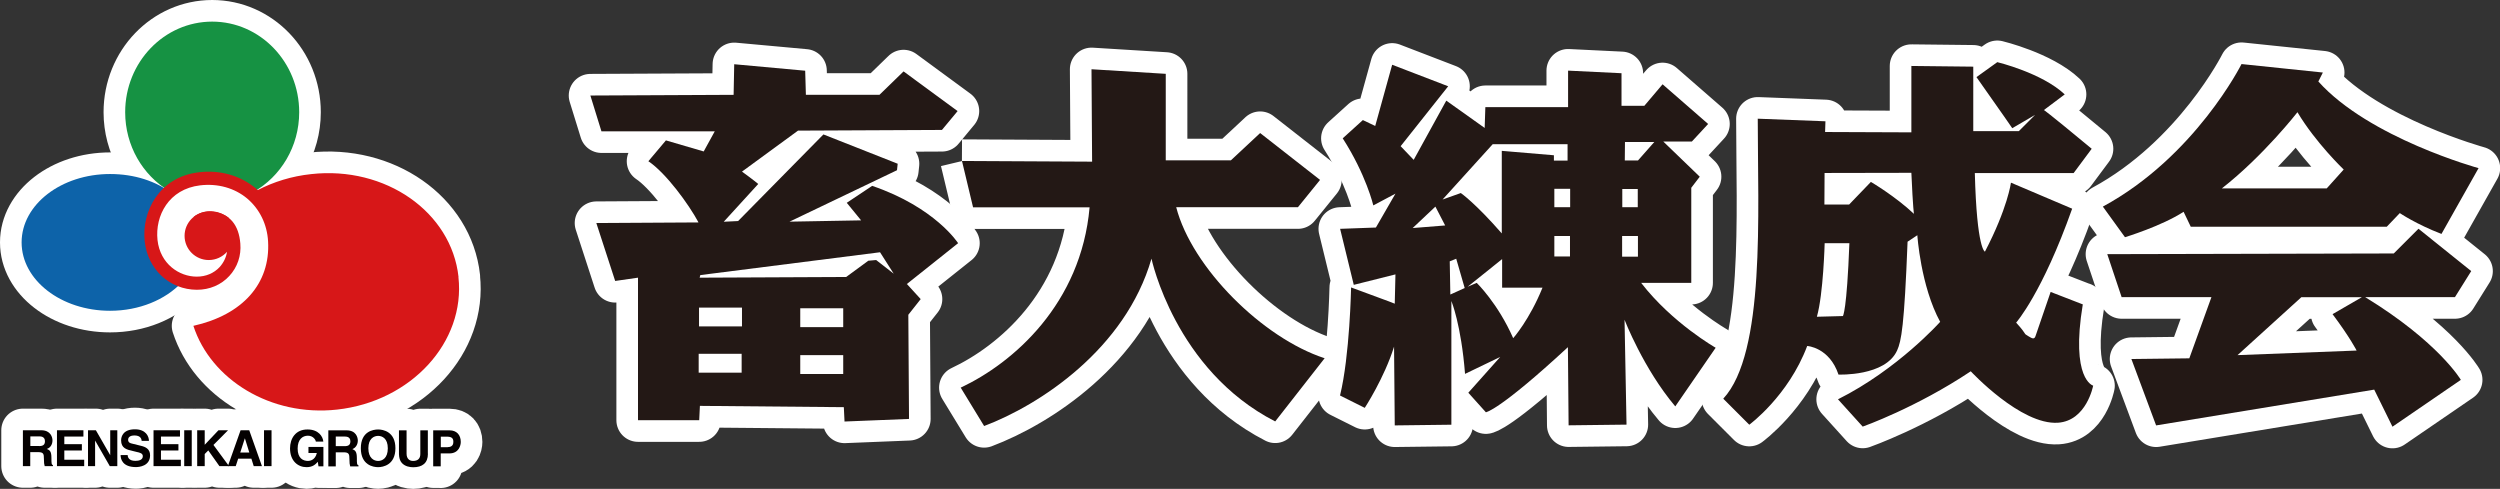 <?xml version="1.0" encoding="UTF-8"?>
<svg id="_レイヤー_2" data-name="レイヤー 2" xmlns="http://www.w3.org/2000/svg" viewBox="0 0 289.19 56.55">
  <rect x="0" y="0" width="289.19" height="56.55" fill="#333333" stroke="none"/>
  <defs>
    <style>
      .cls-1, .cls-2 {
        fill: #040000;
      }

      .cls-3, .cls-4 {
        fill: #d71718;
      }

      .cls-5, .cls-6 {
        fill: #169243;
      }

      .cls-7, .cls-8 {
        fill: #231815;
      }

      .cls-9, .cls-10 {
        fill: #0d63a9;
      }

      .cls-2, .cls-10, .cls-8, .cls-6, .cls-4 {
        stroke: #fff;
        stroke-linejoin: round;
        stroke-width: 5px;
      }
    </style>
  </defs>
  <g id="_レイヤー_1-2" data-name="レイヤー 1">
    <g>
      <g>
        <path class="cls-2" d="M2.67,49.77h2.1c1.1,0,1.3,.82,1.3,1.17,0,.46-.23,.86-.65,.99,.34,.15,.53,.27,.53,1.05,0,.61,0,.76,.18,.83v.11h-.96c-.06-.2-.09-.41-.09-.84,0-.57-.04-.78-.68-.78h-.9v1.62h-.85v-4.15Zm1.86,1.83c.46,0,.67-.16,.67-.57,0-.22-.1-.55-.61-.55h-1.08v1.11h1.01Z"/>
        <path class="cls-2" d="M9.65,50.5h-2.21v.88h2.03v.73h-2.03v1.07h2.3v.74h-3.15v-4.15h3.06v.73Z"/>
        <path class="cls-2" d="M12.75,49.77h.82v4.15h-.87l-1.7-2.96h0v2.96h-.82v-4.15h.91l1.66,2.89h0v-2.89Z"/>
        <path class="cls-2" d="M14.77,52.64c0,.23,.12,.67,.88,.67,.41,0,.87-.1,.87-.54,0-.32-.31-.41-.75-.5l-.44-.11c-.67-.15-1.32-.31-1.32-1.22,0-.46,.25-1.28,1.6-1.28,1.27,0,1.62,.83,1.62,1.34h-.84c-.02-.19-.09-.63-.85-.63-.34,0-.72,.12-.72,.5,0,.33,.26,.4,.44,.44l1.01,.25c.57,.13,1.09,.37,1.09,1.11,0,1.25-1.27,1.36-1.64,1.36-1.51,0-1.77-.88-1.77-1.39h.83Z"/>
        <path class="cls-2" d="M20.82,50.5h-2.2v.88h2.02v.73h-2.02v1.07h2.3v.74h-3.16v-4.15h3.06v.73Z"/>
        <path class="cls-2" d="M22.18,53.92h-.87v-4.15h.87v4.15Z"/>
        <path class="cls-2" d="M23.68,53.92h-.87v-4.15h.87v1.68l1.59-1.68h1.11l-1.69,1.7,1.8,2.45h-1.11l-1.29-1.82-.41,.42v1.4Z"/>
        <path class="cls-2" d="M27.27,53.92h-.91l1.47-4.15h1l1.47,4.15h-.95l-.27-.86h-1.53l-.28,.86Zm.52-1.57h1.05l-.51-1.64h-.01l-.53,1.64Z"/>
        <path class="cls-2" d="M31.41,53.92h-.87v-4.15h.87v4.15Z"/>
        <path class="cls-2" d="M35.68,51.7h1.73v2.24h-.57l-.08-.52c-.23,.25-.54,.62-1.3,.62-1,0-1.91-.72-1.91-2.17,0-1.14,.63-2.2,2.03-2.19,1.27,0,1.77,.82,1.82,1.4h-.87c0-.17-.29-.68-.91-.68s-1.19,.42-1.19,1.49c0,1.13,.63,1.43,1.2,1.43,.2,0,.83-.08,1.02-.92h-.97v-.7Z"/>
        <path class="cls-2" d="M37.98,49.78h2.11c1.1,0,1.3,.82,1.3,1.18,0,.45-.23,.84-.63,.99,.33,.15,.52,.28,.52,1.05,0,.61,0,.76,.19,.83v.12h-.96c-.06-.2-.09-.41-.09-.84,0-.56-.04-.79-.68-.79h-.9v1.63h-.86v-4.16Zm1.88,1.83c.45,0,.67-.15,.67-.57,0-.22-.1-.54-.6-.54h-1.09v1.11h1.01Z"/>
        <path class="cls-2" d="M43.74,49.68c.55,0,2,.23,2,2.17s-1.44,2.19-2,2.19-2-.23-2-2.19,1.44-2.17,2-2.17Zm0,3.64c.47,0,1.12-.3,1.12-1.46s-.66-1.44-1.12-1.44-1.13,.29-1.13,1.44,.66,1.46,1.13,1.46Z"/>
        <path class="cls-2" d="M49.5,52.49c0,1.09-.66,1.56-1.7,1.56-.39,0-.95-.09-1.32-.5-.23-.26-.31-.59-.33-1.01v-2.76h.88v2.7c0,.58,.33,.84,.75,.84,.58,0,.84-.3,.84-.8v-2.74h.87v2.71Z"/>
        <path class="cls-2" d="M50.98,53.94h-.87v-4.16h1.9c.8,0,1.29,.52,1.29,1.34,0,.38-.2,1.33-1.33,1.33h-.99v1.5Zm.81-2.22c.65,0,.65-.46,.65-.64,0-.41-.23-.57-.76-.57h-.69v1.22h.81Z"/>
        <path class="cls-10" d="M17.66,27.29c0-2.04,.87-3.87,2.25-4.9-1.85-1.43-4.35-2.26-7.18-2.26-5.65,0-10.23,3.54-10.23,7.91s4.58,7.91,10.23,7.91c3.39,0,6.39-1.28,8.25-3.24-1.93-.81-3.32-2.93-3.32-5.43Z"/>
        <path class="cls-6" d="M24.55,2.5c-5.56,0-10.07,4.69-10.07,10.48,0,3.88,2.03,7.27,5.03,9.08,1.27-1,2.96-1.62,4.82-1.62,1.96,0,3.73,.67,5,1.76,3.14-1.78,5.28-5.24,5.28-9.22,0-5.79-4.51-10.48-10.07-10.48Z"/>
        <path class="cls-4" d="M53.04,32.04c-.82-7.52-8.46-12.86-17.05-11.9-2.25,.24-4.33,.89-6.18,1.85-.07-.06-.15-.13-.22-.2-1.8-1.49-4.13-2.16-6.59-1.86-4.58,.54-6.64,4.53-6.26,8,.35,3.23,2.88,5.58,6.04,5.59,1.47,0,2.81-.57,3.75-1.6,.94-1.02,1.39-2.35,1.27-3.75-.17-2.14-1.22-3.41-3.04-3.65-.1-.01-.2-.02-.29-.02-.1-.02-.22-.02-.32-.02-1.55,0-2.8,1.26-2.8,2.8s1.25,2.8,2.8,2.8c.84,0,1.59-.37,2.11-.95-.1,.65-.4,1.26-.85,1.76-.67,.72-1.6,1.11-2.65,1.11-2.02,0-4.23-1.46-4.54-4.23-.3-2.82,1.3-5.9,4.93-6.33,2.04-.24,3.98,.3,5.44,1.52,1.44,1.22,2.31,2.98,2.42,4.96,.28,4.9-2.96,8.5-8.64,9.77,2.01,6.21,8.95,10.53,16.61,9.69,8.58-.94,14.88-7.81,14.05-15.33Z"/>
        <path class="cls-4" d="M26.47,25.2c-1.03-.82-2.43-1.03-3.59-.42-.18,.09-.33,.19-.48,.31l4.07,.12Z"/>
        <path class="cls-8" d="M111.28,18.63l1.28,5.35h13.48c-.98,11.15-8.81,18-14.91,20.86l2.71,4.44c6.4-2.41,16.34-8.89,19.36-19.36,0,0,2.71,12.88,14.31,18.83l5.72-7.31c-7.16-2.33-15.36-10.47-17.17-17.47h14.08l2.56-3.16-6.93-5.42-3.39,3.16h-7.53V8.54l-8.59-.53,.07,10.69-15.06-.08"/>
        <path class="cls-8" d="M104.88,32.87l5.95-4.74s-2.64-4.14-9.94-6.63l-2.94,1.96,1.66,2.03-8.28,.15,12.43-5.95,.08-.75-8.59-3.39-9.87,10.02-1.66,.08,3.99-4.37s-.53-.45-1.88-1.43l6.48-4.74,16.65-.08,1.81-2.18-6.25-4.59-2.79,2.71h-8.51l-.08-2.79-8.21-.75-.07,3.54-16.57,.08,1.28,4.14h13.11l-1.28,2.33-4.37-1.28-2.03,2.41c2.03,1.36,4.67,4.97,5.8,7.08l-11.82,.07,2.18,6.7,2.64-.38v16.49h7.08l.08-1.66,16.65,.15,.08,1.66,7.46-.3-.08-12.05,1.43-1.81-1.58-1.73Zm-19.09,10.24h-4.97v-2.18h4.97v2.18Zm.04-5.35h-4.97v-2.18h4.97v2.18Zm11.71,5.5h-4.97v-2.18h4.97v2.18Zm0-5.42h-4.97v-2.18h4.97v2.18Zm3.8-7.76l-.9,.08-2.56,1.88-16.95,.08,.08-.3,20.79-2.64,1.58,2.48-2.03-1.58Z"/>
        <path class="cls-8" d="M198.5,40.25s-5.05-2.86-8.66-7.53h5.8v-11l.98-1.28-4.22-4.07h3.31l1.88-2.03-5.27-4.59-2.11,2.49h-2.64v-3.77l-6.18-.3v4.22h-9.57l-.08,2.41-4.44-3.16-3.77,6.85-1.51-1.58,5.5-6.93-6.48-2.49-1.96,7.08-1.43-.68-2.33,2.11c2.71,4.22,3.54,7.76,3.54,7.76l2.56-1.36-2.26,3.92-4.14,.15,1.58,6.48,4.82-1.21-.08,3.39s-.1-.07-5.05-1.88c0,0-.15,7.91-1.28,12.5l2.86,1.43s2.26-3.46,3.39-7.08l.08,9.11,6.55-.08v-14.31s1.13,2.71,1.58,8.43l4.07-1.96-3.69,4.14,2.03,2.26s1.51-.15,9.49-7.53l.08,9.04,6.7-.08-.23-12.13s2.18,5.65,5.87,10.02l4.67-6.78Zm-35.1-13.86l2.64-2.49,1.13,2.18-3.77,.3Zm4.37,7.68l-.07-3.84,.75-.3,.98,3.39-1.66,.75Zm7.27,5.05c-1.77-4.03-4.22-6.4-4.22-6.4l-1.05,.45,3.99-3.2v3.31h4.67c-1.51,3.73-3.39,5.84-3.39,5.84Zm-1.32-21.67v9.55c-3.09-3.54-4.74-4.67-4.74-4.67l-2.11,.75,5.8-6.4h8.66v1.9h-1.58v-.62l-6.03-.51Zm7.89,12.22h-1.81v-2.37h1.81v2.37Zm.02-5.7h-1.83v-2.13h1.83v2.13Zm6.03-2.11h1.79v2.11h-1.79v-2.11Zm1.81,7.83h-1.83v-2.39h1.83v2.39Zm-1.52-11.13l.02-2.13h3.39l-1.88,2.13h-1.52Z"/>
        <path class="cls-8" d="M240.9,35.2l-3.69-1.43-1.73,5.05c-.15,.53-.45,.3-.83,.08-.71-.43,0,0-1.43-1.58,0,0,3.01-3.39,6.48-13.18l-7.08-3.01s-.38,2.94-3.01,7.98c0,0-.94-.21-1.17-9.09h11.43l2.09-2.81c-5.35-4.44-5.53-4.48-5.53-4.48l2.41-1.81c-2.64-2.49-7.8-3.73-7.8-3.73l-2.41,1.73c3.09,4.37,4.14,5.91,4.14,5.91l2.64-1.54-1.88,1.88h-5.27V7.71l-7.16-.08v7.68l-9.98-.04,.04-1.24-7.83-.3c0,10.92,.9,27.11-3.99,32.39l3.01,3.01s4.52-3.31,6.7-9.11c0,0,2.56,.15,3.62,3.31,0,0,5.42,.23,6.78-2.79,.49-1.09,.83-2.79,1.21-12.58l1.13-.75s.38,5.87,2.64,10.02c0,0-4.9,5.5-11.82,8.96l2.86,3.16s6.18-2.18,12.5-6.4c0,0,5.79,6.24,10.09,5.95,3.31-.23,4.07-4.29,4.07-4.29,0,0-2.64-.68-1.2-9.41Zm-27.72,1.36l-3.01,.08c.75-2.64,.9-8.51,.9-8.51h2.86c-.3,7.91-.75,8.43-.75,8.43Zm3.24-15.52l-2.52,2.62h-2.86l.02-3.65,10.04-.02c.19,4.26,.3,4.75,.3,4.75-2.15-2.03-4.97-3.69-4.97-3.69Z"/>
        <path class="cls-8" d="M268.17,9.44l.53-1.05-9.41-.98s-5.35,10.7-16.04,16.49l2.56,3.54s4.22-1.28,6.78-2.94l.83,1.73h22.67l1.51-1.58s1.88,1.28,4.82,2.41l4.29-7.61s-12.65-3.47-18.53-10.02Zm.98,12.35h-12.13c4.82-3.77,8.74-8.81,8.74-8.81,2.11,3.54,5.35,6.63,5.35,6.63l-1.96,2.18Z"/>
        <path class="cls-8" d="M273.59,34.37h10.39l1.88-3.01-6.1-4.9-2.86,2.86-33.14,.08,1.66,4.97h10.39l-2.56,7.08-6.7,.08,2.86,7.68,25.23-4.14,2.11,4.29,7.91-5.42s-2.56-4.37-11.07-9.57Zm-.98,6.18l-13.78,.53,7.38-6.7h7l-3.39,1.96c2.03,2.71,2.79,4.22,2.79,4.22Z"/>
      </g>
      <g>
        <path class="cls-1" d="M2.67,49.77h2.1c1.1,0,1.3,.82,1.3,1.17,0,.46-.23,.86-.65,.99,.34,.15,.53,.27,.53,1.05,0,.61,0,.76,.18,.83v.11h-.96c-.06-.2-.09-.41-.09-.84,0-.57-.04-.78-.68-.78h-.9v1.62h-.85v-4.15Zm1.86,1.83c.46,0,.67-.16,.67-.57,0-.22-.1-.55-.61-.55h-1.08v1.11h1.01Z"/>
        <path class="cls-1" d="M9.65,50.5h-2.21v.88h2.03v.73h-2.03v1.07h2.3v.74h-3.15v-4.15h3.06v.73Z"/>
        <path class="cls-1" d="M12.75,49.77h.82v4.15h-.87l-1.7-2.96h0v2.96h-.82v-4.15h.91l1.66,2.89h0v-2.89Z"/>
        <path class="cls-1" d="M14.77,52.64c0,.23,.12,.67,.88,.67,.41,0,.87-.1,.87-.54,0-.32-.31-.41-.75-.5l-.44-.11c-.67-.15-1.32-.31-1.32-1.22,0-.46,.25-1.28,1.6-1.28,1.27,0,1.62,.83,1.62,1.34h-.84c-.02-.19-.09-.63-.85-.63-.34,0-.72,.12-.72,.5,0,.33,.26,.4,.44,.44l1.01,.25c.57,.13,1.09,.37,1.09,1.11,0,1.25-1.27,1.36-1.64,1.36-1.51,0-1.77-.88-1.77-1.39h.83Z"/>
        <path class="cls-1" d="M20.82,50.5h-2.2v.88h2.02v.73h-2.02v1.07h2.3v.74h-3.16v-4.15h3.06v.73Z"/>
        <path class="cls-1" d="M22.18,53.92h-.87v-4.15h.87v4.15Z"/>
        <path class="cls-1" d="M23.68,53.92h-.87v-4.15h.87v1.68l1.59-1.68h1.11l-1.69,1.7,1.8,2.45h-1.11l-1.29-1.82-.41,.42v1.4Z"/>
        <path class="cls-1" d="M27.27,53.92h-.91l1.47-4.15h1l1.47,4.15h-.95l-.27-.86h-1.53l-.28,.86Zm.52-1.57h1.05l-.51-1.64h-.01l-.53,1.64Z"/>
        <path class="cls-1" d="M31.41,53.92h-.87v-4.15h.87v4.15Z"/>
        <path class="cls-1" d="M35.68,51.7h1.73v2.24h-.57l-.08-.52c-.23,.25-.54,.62-1.3,.62-1,0-1.91-.72-1.91-2.17,0-1.14,.63-2.2,2.03-2.19,1.27,0,1.77,.82,1.82,1.4h-.87c0-.17-.29-.68-.91-.68s-1.19,.42-1.19,1.49c0,1.13,.63,1.43,1.2,1.43,.2,0,.83-.08,1.02-.92h-.97v-.7Z"/>
        <path class="cls-1" d="M37.98,49.78h2.11c1.1,0,1.3,.82,1.3,1.18,0,.45-.23,.84-.63,.99,.33,.15,.52,.28,.52,1.05,0,.61,0,.76,.19,.83v.12h-.96c-.06-.2-.09-.41-.09-.84,0-.56-.04-.79-.68-.79h-.9v1.63h-.86v-4.16Zm1.88,1.83c.45,0,.67-.15,.67-.57,0-.22-.1-.54-.6-.54h-1.09v1.11h1.01Z"/>
        <path class="cls-1" d="M43.74,49.68c.55,0,2,.23,2,2.17s-1.44,2.19-2,2.19-2-.23-2-2.19,1.44-2.17,2-2.17Zm0,3.64c.47,0,1.12-.3,1.12-1.46s-.66-1.44-1.12-1.44-1.13,.29-1.13,1.44,.66,1.46,1.13,1.46Z"/>
        <path class="cls-1" d="M49.5,52.49c0,1.09-.66,1.56-1.7,1.56-.39,0-.95-.09-1.32-.5-.23-.26-.31-.59-.33-1.01v-2.76h.88v2.7c0,.58,.33,.84,.75,.84,.58,0,.84-.3,.84-.8v-2.74h.87v2.71Z"/>
        <path class="cls-1" d="M50.98,53.94h-.87v-4.16h1.9c.8,0,1.29,.52,1.29,1.34,0,.38-.2,1.33-1.33,1.33h-.99v1.5Zm.81-2.22c.65,0,.65-.46,.65-.64,0-.41-.23-.57-.76-.57h-.69v1.22h.81Z"/>
        <path class="cls-9" d="M17.66,27.29c0-2.04,.87-3.87,2.25-4.9-1.85-1.43-4.35-2.26-7.18-2.26-5.65,0-10.23,3.54-10.23,7.91s4.58,7.91,10.23,7.91c3.39,0,6.39-1.28,8.25-3.24-1.93-.81-3.32-2.93-3.32-5.43Z"/>
        <path class="cls-5" d="M24.55,2.5c-5.56,0-10.07,4.69-10.07,10.48,0,3.88,2.03,7.27,5.03,9.08,1.27-1,2.96-1.62,4.82-1.62,1.96,0,3.73,.67,5,1.76,3.14-1.78,5.28-5.24,5.28-9.22,0-5.79-4.51-10.48-10.07-10.48Z"/>
        <path class="cls-3" d="M53.04,32.04c-.82-7.52-8.46-12.86-17.05-11.9-2.25,.24-4.33,.89-6.18,1.85-.07-.06-.15-.13-.22-.2-1.8-1.49-4.13-2.16-6.59-1.86-4.58,.54-6.64,4.53-6.26,8,.35,3.23,2.88,5.58,6.04,5.59,1.47,0,2.81-.57,3.75-1.6,.94-1.02,1.39-2.35,1.27-3.75-.17-2.14-1.22-3.41-3.04-3.65-.1-.01-.2-.02-.29-.02-.1-.02-.22-.02-.32-.02-1.55,0-2.8,1.26-2.8,2.8s1.25,2.8,2.8,2.8c.84,0,1.59-.37,2.11-.95-.1,.65-.4,1.26-.85,1.76-.67,.72-1.6,1.11-2.65,1.11-2.02,0-4.23-1.46-4.54-4.23-.3-2.82,1.3-5.9,4.93-6.33,2.04-.24,3.98,.3,5.44,1.52,1.44,1.22,2.31,2.98,2.42,4.96,.28,4.9-2.96,8.5-8.64,9.77,2.01,6.21,8.95,10.53,16.61,9.69,8.58-.94,14.88-7.81,14.05-15.33Z"/>
        <path class="cls-3" d="M26.47,25.2c-1.03-.82-2.43-1.03-3.59-.42-.18,.09-.33,.19-.48,.31l4.07,.12Z"/>
        <path class="cls-7" d="M111.28,18.63l1.28,5.35h13.48c-.98,11.15-8.81,18-14.91,20.86l2.71,4.44c6.4-2.41,16.34-8.89,19.36-19.36,0,0,2.71,12.88,14.31,18.83l5.72-7.31c-7.16-2.33-15.36-10.47-17.17-17.47h14.08l2.56-3.16-6.93-5.42-3.39,3.16h-7.53V8.54l-8.59-.53,.07,10.69-15.06-.08"/>
        <path class="cls-7" d="M104.88,32.87l5.95-4.74s-2.64-4.14-9.94-6.63l-2.94,1.96,1.66,2.03-8.28,.15,12.43-5.95,.08-.75-8.59-3.39-9.87,10.02-1.66,.08,3.99-4.37s-.53-.45-1.88-1.43l6.48-4.74,16.65-.08,1.81-2.18-6.25-4.59-2.79,2.71h-8.51l-.08-2.79-8.21-.75-.07,3.54-16.57,.08,1.28,4.14h13.11l-1.28,2.33-4.37-1.28-2.03,2.41c2.03,1.36,4.67,4.97,5.8,7.08l-11.82,.07,2.18,6.7,2.64-.38v16.49h7.08l.08-1.66,16.65,.15,.08,1.66,7.46-.3-.08-12.05,1.43-1.81-1.58-1.73Zm-19.09,10.24h-4.97v-2.18h4.97v2.18Zm.04-5.35h-4.97v-2.18h4.97v2.18Zm11.71,5.5h-4.97v-2.18h4.97v2.18Zm0-5.42h-4.97v-2.18h4.97v2.18Zm3.8-7.76l-.9,.08-2.56,1.88-16.95,.08,.08-.3,20.79-2.64,1.58,2.48-2.03-1.58Z"/>
        <path class="cls-7" d="M198.5,40.25s-5.05-2.86-8.66-7.53h5.8v-11l.98-1.28-4.22-4.07h3.31l1.88-2.03-5.27-4.59-2.11,2.49h-2.64v-3.77l-6.18-.3v4.22h-9.57l-.08,2.41-4.44-3.16-3.77,6.85-1.51-1.58,5.5-6.93-6.48-2.49-1.96,7.08-1.43-.68-2.33,2.11c2.71,4.22,3.54,7.76,3.54,7.76l2.56-1.36-2.26,3.92-4.14,.15,1.58,6.48,4.82-1.21-.08,3.39s-.1-.07-5.05-1.88c0,0-.15,7.91-1.28,12.5l2.86,1.43s2.26-3.46,3.39-7.08l.08,9.11,6.55-.08v-14.31s1.13,2.71,1.58,8.43l4.07-1.96-3.69,4.14,2.03,2.26s1.51-.15,9.49-7.53l.08,9.04,6.7-.08-.23-12.13s2.18,5.65,5.87,10.02l4.67-6.78Zm-35.1-13.86l2.64-2.49,1.13,2.18-3.77,.3Zm4.37,7.68l-.07-3.84,.75-.3,.98,3.39-1.66,.75Zm7.27,5.05c-1.77-4.03-4.22-6.4-4.22-6.4l-1.05,.45,3.99-3.2v3.31h4.67c-1.51,3.73-3.39,5.84-3.39,5.84Zm-1.32-21.67v9.55c-3.09-3.54-4.74-4.67-4.74-4.67l-2.11,.75,5.8-6.4h8.66v1.9h-1.58v-.62l-6.03-.51Zm7.89,12.22h-1.81v-2.37h1.81v2.37Zm.02-5.7h-1.83v-2.13h1.83v2.13Zm6.03-2.11h1.79v2.11h-1.79v-2.11Zm1.81,7.83h-1.83v-2.39h1.83v2.39Zm-1.52-11.13l.02-2.13h3.39l-1.88,2.13h-1.52Z"/>
        <path class="cls-7" d="M240.9,35.2l-3.69-1.43-1.73,5.05c-.15,.53-.45,.3-.83,.08-.71-.43,0,0-1.43-1.58,0,0,3.01-3.39,6.48-13.18l-7.08-3.01s-.38,2.94-3.01,7.98c0,0-.94-.21-1.17-9.09h11.43l2.09-2.81c-5.35-4.44-5.53-4.48-5.53-4.48l2.41-1.81c-2.64-2.49-7.8-3.73-7.8-3.73l-2.41,1.73c3.09,4.37,4.14,5.91,4.14,5.91l2.64-1.54-1.88,1.88h-5.27V7.71l-7.16-.08v7.68l-9.98-.04,.04-1.24-7.83-.3c0,10.92,.9,27.11-3.99,32.39l3.01,3.01s4.52-3.31,6.7-9.11c0,0,2.56,.15,3.62,3.31,0,0,5.42,.23,6.78-2.79,.49-1.09,.83-2.79,1.21-12.58l1.13-.75s.38,5.87,2.64,10.02c0,0-4.9,5.5-11.82,8.96l2.86,3.16s6.18-2.18,12.5-6.4c0,0,5.79,6.24,10.09,5.95,3.31-.23,4.07-4.29,4.07-4.29,0,0-2.64-.68-1.2-9.41Zm-27.72,1.36l-3.01,.08c.75-2.64,.9-8.51,.9-8.51h2.86c-.3,7.91-.75,8.43-.75,8.43Zm3.24-15.52l-2.52,2.62h-2.86l.02-3.65,10.04-.02c.19,4.26,.3,4.75,.3,4.75-2.15-2.03-4.97-3.69-4.97-3.69Z"/>
        <path class="cls-7" d="M268.17,9.44l.53-1.05-9.41-.98s-5.35,10.7-16.04,16.49l2.56,3.54s4.22-1.28,6.78-2.94l.83,1.73h22.67l1.51-1.58s1.88,1.28,4.82,2.41l4.29-7.61s-12.65-3.47-18.53-10.02Zm.98,12.35h-12.13c4.82-3.77,8.74-8.81,8.74-8.81,2.11,3.54,5.35,6.63,5.35,6.63l-1.96,2.18Z"/>
        <path class="cls-7" d="M273.59,34.37h10.39l1.88-3.01-6.1-4.9-2.86,2.86-33.14,.08,1.66,4.97h10.39l-2.56,7.08-6.7,.08,2.86,7.68,25.23-4.14,2.11,4.29,7.91-5.42s-2.56-4.37-11.07-9.57Zm-.98,6.18l-13.78,.53,7.38-6.7h7l-3.39,1.96c2.03,2.71,2.79,4.22,2.79,4.22Z"/>
      </g>
    </g>
  </g>
</svg>